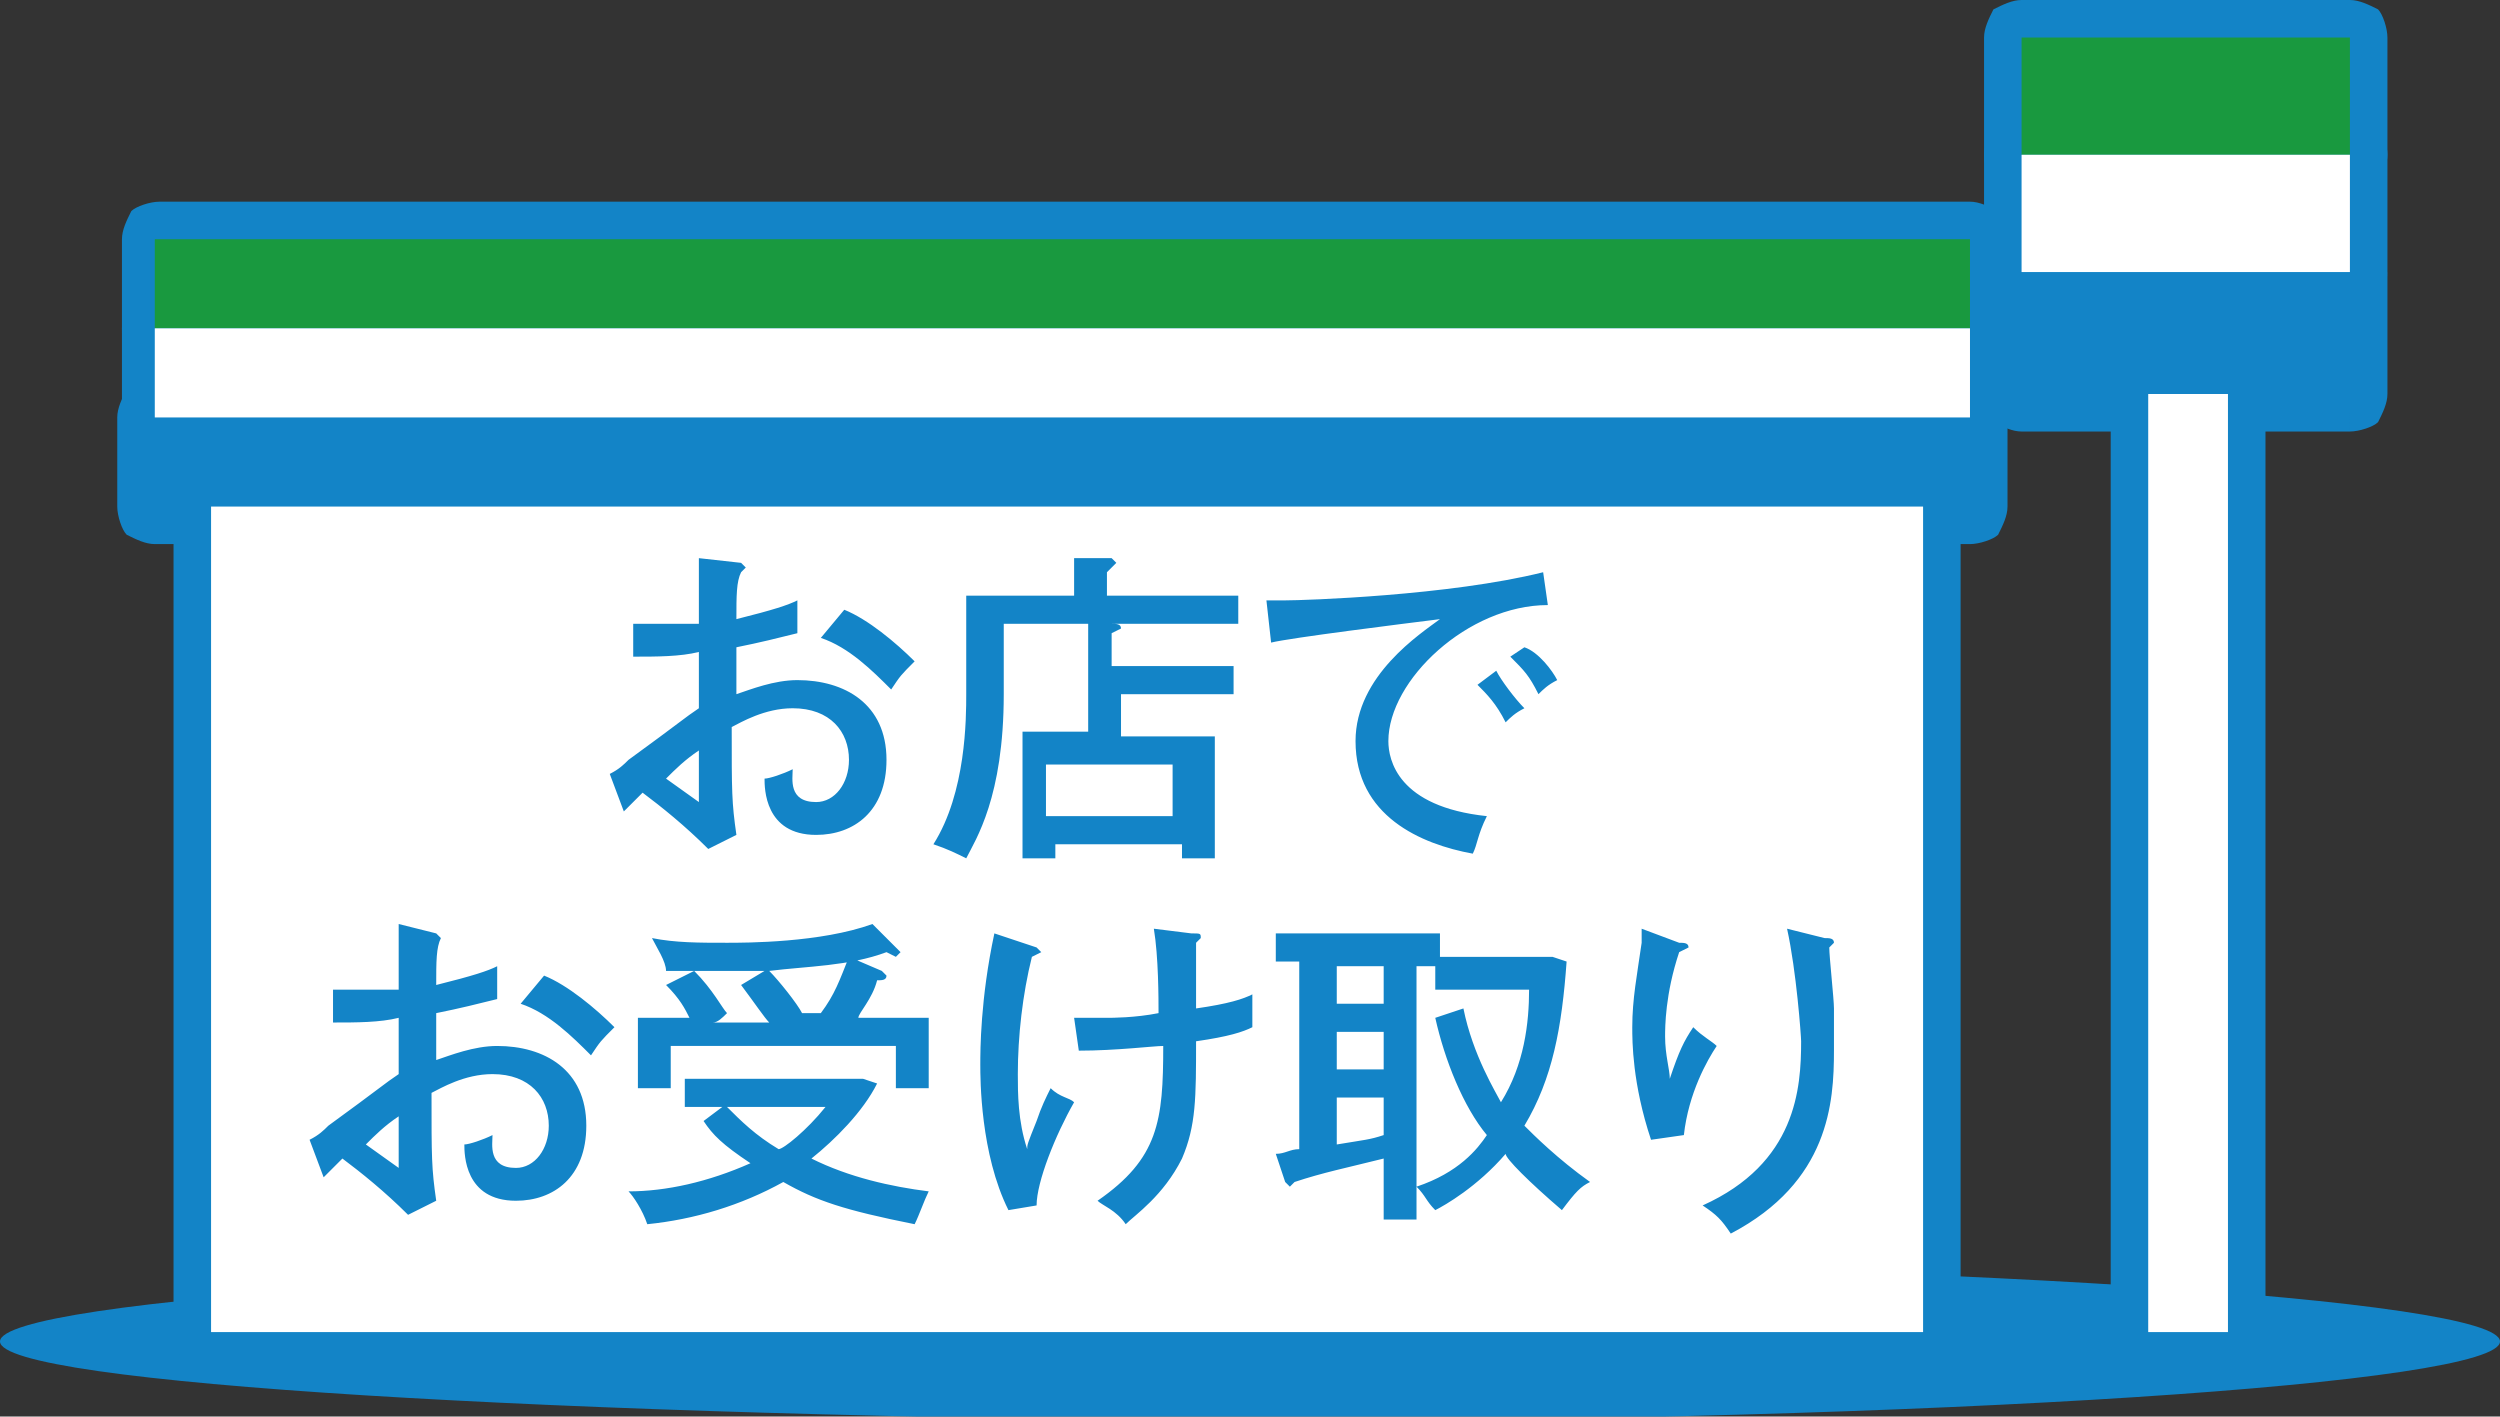 <?xml version="1.0" encoding="utf-8"?>
<!-- Generator: Adobe Illustrator 27.8.1, SVG Export Plug-In . SVG Version: 6.00 Build 0)  -->
<svg version="1.1" xmlns="http://www.w3.org/2000/svg" xmlns:xlink="http://www.w3.org/1999/xlink" x="0px" y="0px"
	 viewBox="0 0 53.3 30.2" style="enable-background:new 0 0 53.3 30.2;" xml:space="preserve">
<rect x="0" y="0" width="53.3" height="30.2" fill="#333333" stroke="none"/>
<style type="text/css">
	.st0{display:none;}
	.st1{fill:#1384C7;}
	.st2{fill:#19993F;}
	.st3{fill:#FFFFFF;}
</style>
<g id="レイヤー_2" class="st0">
</g>
<g id="レイヤー_1">
	<path class="st1" d="M53.3,28.6c0,0.9-11.9,1.7-26.6,1.7C11.9,30.2,0,29.5,0,28.6c0-0.9,11.9-1.7,26.6-1.7
		C41.3,26.9,53.3,27.7,53.3,28.6"/>
	<rect x="3.3" y="5.1" class="st1" width="38.7" height="1.9"/>
	<path class="st1" d="M42,7v0.8H3.3c-0.2,0-0.4-0.1-0.6-0.2C2.6,7.4,2.6,7.2,2.6,7V5.1c0-0.2,0.1-0.4,0.2-0.6
		c0.1-0.1,0.4-0.2,0.6-0.2H42c0.2,0,0.4,0.1,0.6,0.2c0.1,0.1,0.2,0.4,0.2,0.6V7c0,0.2-0.1,0.4-0.2,0.6c-0.1,0.1-0.4,0.2-0.6,0.2V7
		h-0.8V5.8H4.1v0.3H42V7h-0.8H42z"/>
	<rect x="3.3" y="8.9" class="st1" width="38.7" height="1.9"/>
	<path class="st1" d="M42,10.8v0.8H3.3c-0.2,0-0.4-0.1-0.6-0.2c-0.1-0.1-0.2-0.4-0.2-0.6V8.9c0-0.2,0.1-0.4,0.2-0.6s0.4-0.2,0.6-0.2
		H42c0.2,0,0.4,0.1,0.6,0.2c0.1,0.1,0.2,0.4,0.2,0.6v1.9c0,0.2-0.1,0.4-0.2,0.6c-0.1,0.1-0.4,0.2-0.6,0.2V10.8h-0.8V9.7H4.1V10H42
		V10.8h-0.8H42z"/>
	<rect x="3.3" y="7" class="st1" width="38.7" height="1.9"/>
	<path class="st1" d="M42,8.9v0.8H3.3c-0.2,0-0.4-0.1-0.6-0.2C2.6,9.3,2.6,9.1,2.6,8.9V7c0-0.2,0.1-0.4,0.2-0.6
		c0.1-0.1,0.4-0.2,0.6-0.2H42c0.2,0,0.4,0.1,0.6,0.2c0.1,0.1,0.2,0.4,0.2,0.6v1.9c0,0.2-0.1,0.4-0.2,0.6c-0.1,0.1-0.4,0.2-0.6,0.2
		V8.9h-0.8V7.8H4.1v0.3H42V8.9h-0.8H42z"/>
	<rect x="4.5" y="10.8" class="st1" width="36.5" height="17.6"/>
	<path class="st1" d="M40.9,28.4v0.8H4.5c-0.2,0-0.4-0.1-0.6-0.2c-0.1-0.1-0.2-0.4-0.2-0.6V10.8c0-0.2,0.1-0.4,0.2-0.6
		C4.1,10.1,4.3,10,4.5,10h36.5c0.2,0,0.4,0.1,0.6,0.2c0.1,0.1,0.2,0.4,0.2,0.6v17.6c0,0.2-0.1,0.4-0.2,0.6c-0.1,0.1-0.4,0.2-0.6,0.2
		V28.4h-0.8V11.6H5.3v16h35.7V28.4h-0.8H40.9z"/>
	<rect x="43.1" y="0.8" class="st1" width="7" height="2.5"/>
	<path class="st1" d="M50.1,3.3v0.8h-7c-0.2,0-0.4-0.1-0.6-0.2c-0.1-0.1-0.2-0.4-0.2-0.6V0.8c0-0.2,0.1-0.4,0.2-0.6
		C42.7,0.1,42.9,0,43.1,0h7c0.2,0,0.4,0.1,0.6,0.2c0.1,0.1,0.2,0.4,0.2,0.6v2.5c0,0.2-0.1,0.4-0.2,0.6c-0.1,0.1-0.4,0.2-0.6,0.2V3.3
		h-0.8V1.6h-5.4v0.9h6.2V3.3h-0.8H50.1z"/>
	<rect x="43.1" y="5.9" class="st1" width="7" height="2.5"/>
	<path class="st1" d="M50.1,8.4v0.8h-7c-0.2,0-0.4-0.1-0.6-0.2c-0.1-0.1-0.2-0.4-0.2-0.6V5.9c0-0.2,0.1-0.4,0.2-0.6
		c0.1-0.1,0.4-0.2,0.6-0.2h7c0.2,0,0.4,0.1,0.6,0.2c0.1,0.1,0.2,0.4,0.2,0.6v2.5c0,0.2-0.1,0.4-0.2,0.6c-0.1,0.1-0.4,0.2-0.6,0.2
		V8.4h-0.8V6.6h-5.4v0.9h6.2V8.4h-0.8H50.1z"/>
	<rect x="43.1" y="3.3" class="st1" width="7" height="2.5"/>
	<path class="st1" d="M50.1,5.9v0.8h-7c-0.2,0-0.4-0.1-0.6-0.2c-0.1-0.1-0.2-0.4-0.2-0.6V3.3c0-0.2,0.1-0.4,0.2-0.6
		c0.1-0.1,0.4-0.2,0.6-0.2h7c0.2,0,0.4,0.1,0.6,0.2c0.1,0.1,0.2,0.4,0.2,0.6v2.5c0,0.2-0.1,0.4-0.2,0.6c-0.1,0.1-0.4,0.2-0.6,0.2
		V5.9h-0.8V4.1h-5.4v0.9h6.2V5.9h-0.8H50.1z"/>
	<rect x="45.8" y="8.4" class="st1" width="1.7" height="20"/>
	<path class="st1" d="M47.4,28.4v0.8h-1.7c-0.2,0-0.4-0.1-0.6-0.2C45,28.8,45,28.6,45,28.4v-20C45,8.2,45,8,45.2,7.8
		c0.1-0.1,0.4-0.2,0.6-0.2h1.7c0.2,0,0.4,0.1,0.6,0.2c0.1,0.1,0.2,0.4,0.2,0.6v20c0,0.2-0.1,0.4-0.2,0.6c-0.1,0.1-0.4,0.2-0.6,0.2
		V28.4h-0.8V9.2h-0.1v18.4h0.9V28.4h-0.8H47.4z"/>
	<rect x="3.3" y="5.1" class="st2" width="38.7" height="1.9"/>
	<rect x="3.3" y="8.9" class="st1" width="38.7" height="1.9"/>
	<rect x="3.3" y="7" class="st3" width="38.7" height="1.9"/>
	<rect x="4.5" y="10.8" class="st3" width="36.5" height="17.6"/>
	<rect x="43.1" y="0.8" class="st2" width="7" height="2.5"/>
	<rect x="43.1" y="5.9" class="st1" width="7" height="2.5"/>
	<rect x="43.1" y="3.3" class="st3" width="7" height="2.5"/>
	<rect x="45.8" y="8.4" class="st3" width="1.7" height="20"/>
	<path class="st1" d="M32.9,12.2c-2,0.5-5.1,0.6-5.5,0.6c-0.2,0-0.3,0-0.4,0l0.1,0.9c0.4-0.1,2.8-0.4,3.6-0.5
		c-0.4,0.3-1.8,1.2-1.8,2.6c0,1.6,1.4,2.2,2.5,2.4c0.1-0.2,0.1-0.4,0.3-0.8c-1.9-0.2-2.1-1.2-2.1-1.6c0-1.3,1.7-2.9,3.4-2.9
		L32.9,12.2z M32.2,14c0.3,0.3,0.4,0.4,0.6,0.8c0.1-0.1,0.2-0.2,0.4-0.3c-0.1-0.2-0.4-0.6-0.7-0.7L32.2,14z M31.5,14.6
		c0.2,0.2,0.4,0.4,0.6,0.8c0.1-0.1,0.2-0.2,0.4-0.3c-0.2-0.2-0.5-0.6-0.6-0.8L31.5,14.6z M22.3,16.3h2.7v1.1h-2.7V16.3z M23.7,14.1
		v-0.6l0.2-0.1c0-0.1-0.1-0.1-0.2-0.1l-0.5,0h3.2v-0.6h-2.8v-0.5l0.1-0.1l0.1-0.1l-0.1-0.1l-0.8,0v0.8h-2.3v2.1c0,0.5,0,2.1-0.7,3.2
		c0.3,0.1,0.5,0.2,0.7,0.3c0.2-0.4,0.8-1.3,0.8-3.5v-1.5h1.8v2.3h-1.4v2.7h0.7V18h2.7v0.3h0.7v-2.6h-2v-0.9h2.4v-0.6H23.7z
		 M17.5,13.6c0.6,0.2,1.1,0.7,1.5,1.1c0.2-0.3,0.2-0.3,0.5-0.6c-0.4-0.4-1-0.9-1.5-1.1L17.5,13.6z M14.9,16c0,1,0,1.1,0,1.1
		l-0.7-0.5C14.4,16.4,14.6,16.2,14.9,16z M14.9,11.9c0,0.5,0,0.9,0,1.4c-0.2,0-0.6,0-0.9,0c-0.3,0-0.4,0-0.5,0l0,0.7
		c0.5,0,1,0,1.4-0.1c0,0.6,0,0.7,0,1.2c-0.3,0.2-0.4,0.3-1.5,1.1c-0.1,0.1-0.2,0.2-0.4,0.3l0.3,0.8c0.2-0.2,0.3-0.3,0.4-0.4
		c0.4,0.3,0.9,0.7,1.4,1.2l0.6-0.3c-0.1-0.7-0.1-0.9-0.1-2.3c0.2-0.1,0.7-0.4,1.3-0.4c0.8,0,1.2,0.5,1.2,1.1c0,0.5-0.3,0.9-0.7,0.9
		c-0.6,0-0.5-0.5-0.5-0.7c-0.2,0.1-0.5,0.2-0.6,0.2c0,0.2,0,1.2,1.1,1.2c0.8,0,1.5-0.5,1.5-1.6c0-1.2-0.9-1.7-1.9-1.7
		c-0.5,0-1,0.2-1.3,0.3l0-1c0.5-0.1,0.9-0.2,1.3-0.3c0-0.1,0-0.3,0-0.7c-0.2,0.1-0.5,0.2-1.3,0.4c0-0.5,0-0.8,0.1-1l0.1-0.1
		l-0.1-0.1L14.9,11.9z"/>
	<path class="st1" d="M38.1,19.8c0.2,0.9,0.3,2.3,0.3,2.4c0,1-0.1,2.6-2.1,3.5c0.3,0.2,0.4,0.3,0.6,0.6c2.1-1.1,2.2-2.8,2.2-3.9
		c0-0.4,0-0.7,0-0.9c0-0.2-0.1-1.1-0.1-1.3l0.1-0.1c0-0.1-0.1-0.1-0.2-0.1L38.1,19.8z M35,19.8c0,0.1,0,0.1,0,0.3
		c-0.1,0.7-0.2,1.2-0.2,1.8c0,0.3,0,1.2,0.4,2.4l0.7-0.1c0.1-0.9,0.5-1.6,0.7-1.9c-0.1-0.1-0.3-0.2-0.5-0.4
		c-0.2,0.3-0.3,0.5-0.5,1.1c0-0.2-0.1-0.5-0.1-0.9c0-0.2,0-0.9,0.3-1.8l0.2-0.1c0-0.1-0.1-0.1-0.2-0.1L35,19.8z M29.5,24.2
		c-0.3,0.1-0.4,0.1-1,0.2v-1h1V24.2z M29.5,21.4h-1v-0.8h1V21.4z M29.5,22.8h-1V22h1V22.8z M30.6,21.7c0.2,0.9,0.6,1.9,1.1,2.5
		c-0.2,0.3-0.6,0.8-1.5,1.1v-4.7h0.4v0.5h2c0,0.7-0.1,1.6-0.6,2.4c-0.1-0.2-0.6-1-0.8-2L30.6,21.7z M33.1,20.4h-2.4v-0.5h-3.5v0.6
		h0.5v4c-0.2,0-0.3,0.1-0.5,0.1l0.2,0.6l0.1,0.1l0.1-0.1c0.6-0.2,1.1-0.3,1.9-0.5v1.3h0.7v-0.7c0.2,0.2,0.2,0.3,0.4,0.5
		c0.2-0.1,0.9-0.5,1.5-1.2c0,0.1,0.5,0.6,1.2,1.2c0.3-0.4,0.4-0.5,0.6-0.6c-0.7-0.5-1.2-1-1.4-1.2c0.6-1,0.8-2.1,0.9-3.5L33.1,20.4z
		 M21.2,19.9c-0.3,1.4-0.3,2.5-0.3,2.8c0,0.3,0,1.9,0.6,3.1l0.6-0.1c0-0.5,0.4-1.5,0.8-2.2c-0.1-0.1-0.3-0.1-0.5-0.3
		c-0.1,0.2-0.2,0.4-0.3,0.7c-0.2,0.5-0.2,0.5-0.2,0.6c-0.2-0.6-0.2-1.2-0.2-1.6c0-0.8,0.1-1.7,0.3-2.5l0.2-0.1l-0.1-0.1L21.2,19.9z
		 M24.6,19.8c0.1,0.6,0.1,1.5,0.1,1.8c-0.5,0.1-1,0.1-1.1,0.1c-0.3,0-0.5,0-0.7,0l0.1,0.7c0.8,0,1.6-0.1,1.8-0.1
		c0,1.6-0.1,2.4-1.4,3.3c0.1,0.1,0.4,0.2,0.6,0.5c0.2-0.2,0.8-0.6,1.2-1.4c0.3-0.7,0.3-1.3,0.3-2.5c0.7-0.1,1-0.2,1.2-0.3
		c0-0.3,0-0.4,0-0.7c-0.2,0.1-0.5,0.2-1.2,0.3c0-0.3,0-0.4,0-1.4l0.1-0.1c0-0.1,0-0.1-0.2-0.1L24.6,19.8z M17.6,23.6
		c-0.4,0.5-0.9,0.9-1,0.9c-0.5-0.3-0.8-0.6-1.1-0.9H17.6z M15,23.9c0.2,0.3,0.4,0.5,1,0.9c-0.9,0.4-1.8,0.6-2.6,0.6
		c0.1,0.1,0.3,0.4,0.4,0.7c1-0.1,2-0.4,2.9-0.9c0.7,0.4,1.3,0.6,2.8,0.9c0.1-0.2,0.2-0.5,0.3-0.7c-0.8-0.1-1.7-0.3-2.5-0.7
		c0.5-0.4,1.1-1,1.4-1.6L18.4,23h-3.8v0.6h0.8L15,23.9z M16.7,21.8c0.1-0.1,0.2-0.1,0.4-0.2c-0.1-0.2-0.5-0.7-0.7-0.9
		c0.8-0.1,1.7-0.1,2.5-0.4l0.2,0.1l0.1-0.1l-0.1-0.1l-0.5-0.5c-1.1,0.4-2.7,0.4-3.1,0.4c-0.6,0-1.1,0-1.6-0.1
		c0.1,0.2,0.3,0.5,0.3,0.7c0.9,0,1.4,0,2.1,0L15.8,21c0.3,0.4,0.5,0.7,0.6,0.8h-1.2c0.1,0,0.2-0.1,0.3-0.2c-0.1-0.1-0.3-0.5-0.7-0.9
		l-0.6,0.3c0.3,0.3,0.4,0.5,0.5,0.7h-1.1v1.5h0.7v-0.9h4.8v0.9h0.7v-1.5h-1.5c0-0.1,0.3-0.4,0.4-0.8c0.1,0,0.2,0,0.2-0.1l-0.1-0.1
		l-0.7-0.3c-0.2,0.5-0.3,0.8-0.6,1.2H16.7z M11.1,21.4c0.6,0.2,1.1,0.7,1.5,1.1c0.2-0.3,0.2-0.3,0.5-0.6c-0.4-0.4-1-0.9-1.5-1.1
		L11.1,21.4z M8.5,23.8c0,1,0,1.1,0,1.1l-0.7-0.5C8,24.2,8.2,24,8.5,23.8z M8.5,19.7c0,0.5,0,0.9,0,1.4c-0.2,0-0.6,0-0.9,0
		c-0.3,0-0.4,0-0.5,0l0,0.7c0.5,0,1,0,1.4-0.1c0,0.6,0,0.7,0,1.2c-0.3,0.2-0.4,0.3-1.5,1.1c-0.1,0.1-0.2,0.2-0.4,0.3l0.3,0.8
		c0.2-0.2,0.3-0.3,0.4-0.4c0.4,0.3,0.9,0.7,1.4,1.2l0.6-0.3c-0.1-0.7-0.1-0.9-0.1-2.3c0.2-0.1,0.7-0.4,1.3-0.4
		c0.8,0,1.2,0.5,1.2,1.1c0,0.5-0.3,0.9-0.7,0.9c-0.6,0-0.5-0.5-0.5-0.7c-0.2,0.1-0.5,0.2-0.6,0.2c0,0.2,0,1.2,1.1,1.2
		c0.8,0,1.5-0.5,1.5-1.6c0-1.2-0.9-1.7-1.9-1.7c-0.5,0-1,0.2-1.3,0.3l0-1c0.5-0.1,0.9-0.2,1.3-0.3c0-0.1,0-0.3,0-0.7
		c-0.2,0.1-0.5,0.2-1.3,0.4c0-0.5,0-0.8,0.1-1L9.4,20l-0.1-0.1L8.5,19.7z"/>
</g>
</svg>
